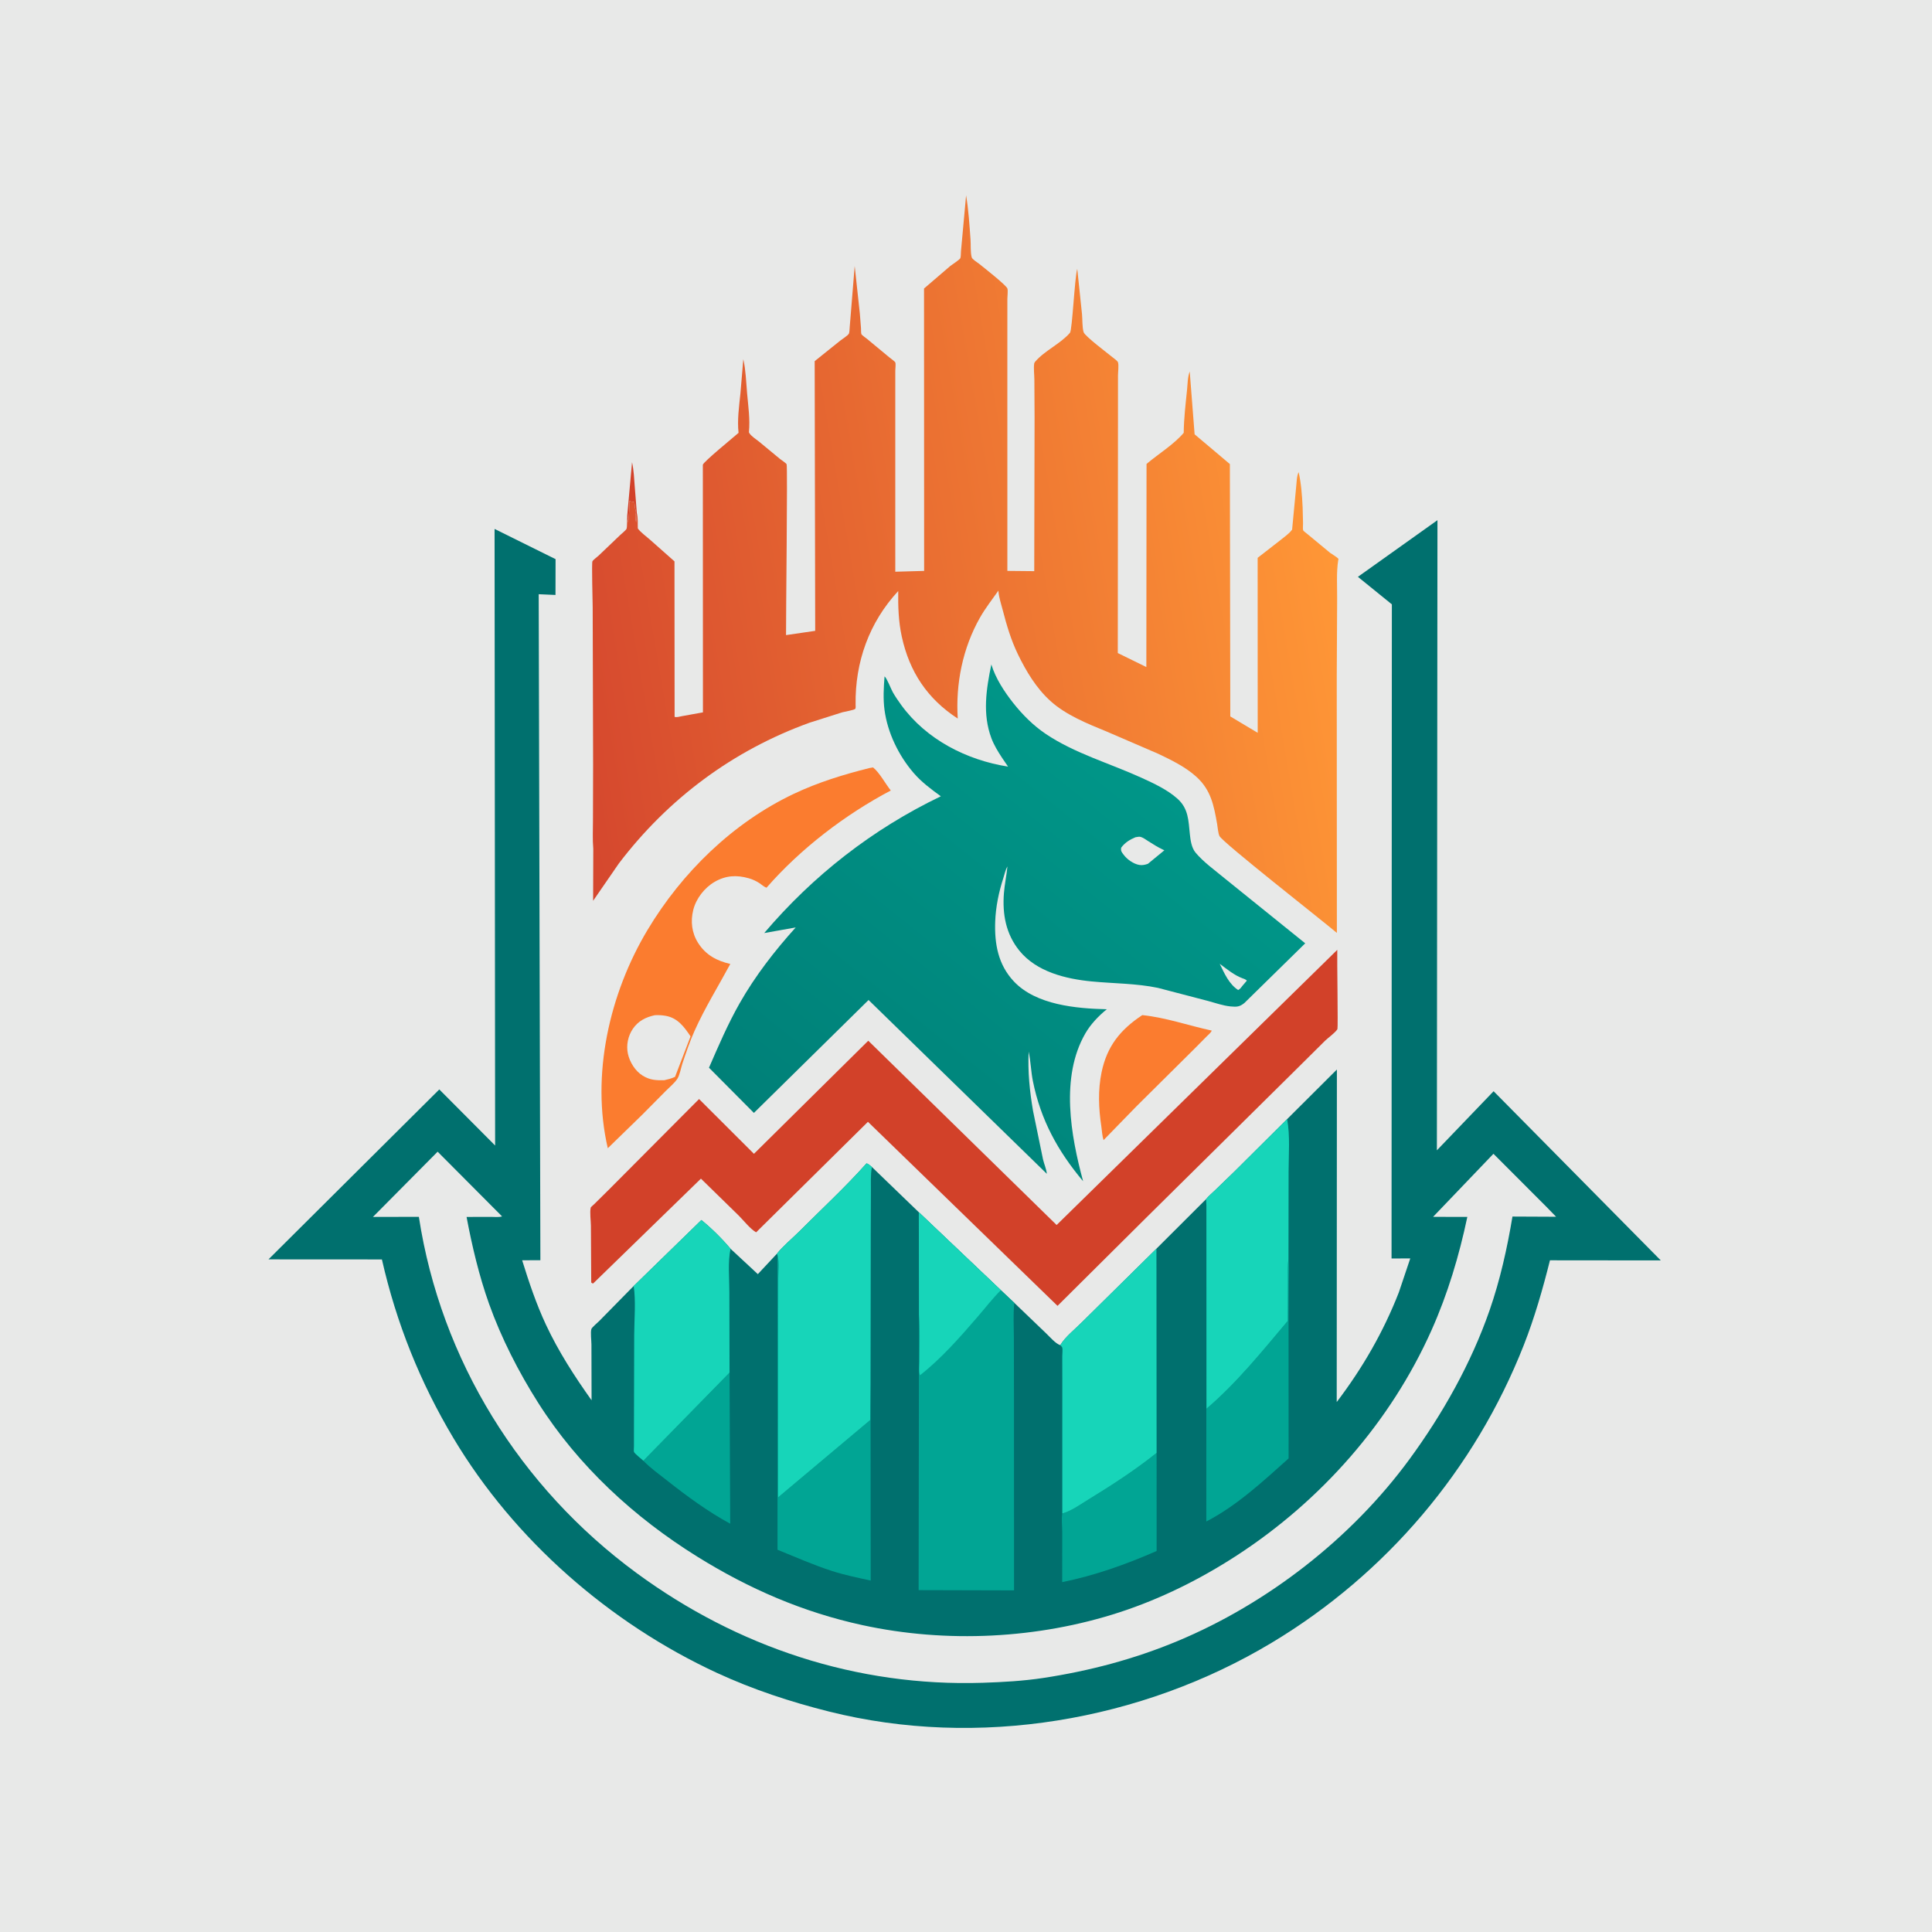 <svg version="1.1" xmlns="http://www.w3.org/2000/svg" style="display: block;" viewBox="0 0 2048 2048" width="1024" height="1024">
<defs>
	<linearGradient id="Gradient1" gradientUnits="userSpaceOnUse" x1="865.041" y1="1229.44" x2="1200.17" y2="810.537">
		<stop class="stop0" offset="0" stop-opacity="1" stop-color="rgb(0,128,120)"/>
		<stop class="stop1" offset="1" stop-opacity="1" stop-color="rgb(0,150,136)"/>
	</linearGradient>
	<linearGradient id="Gradient2" gradientUnits="userSpaceOnUse" x1="586.924" y1="706.503" x2="1413.35" y2="564.862">
		<stop class="stop0" offset="0" stop-opacity="1" stop-color="rgb(213,71,46)"/>
		<stop class="stop1" offset="1" stop-opacity="1" stop-color="rgb(255,151,54)"/>
	</linearGradient>
</defs>
<path transform="translate(0,0)" fill="rgb(232,233,232)" d="M -0 -0 L 2048 0 L 2048 2048 L -0 2048 L -0 -0 z"/>
<path transform="translate(0,0)" fill="rgb(210,65,41)" d="M 664.848 546.892 L 669.992 490.001 C 671.919 498.696 672.207 507.496 672.898 516.342 L 675.071 543.861 L 674.326 553.674 C 673.609 550.568 673.963 549.515 674 546.5 L 673.51 543.5 L 673.646 541.828 C 673.79 539.879 673.372 539.728 673 538 L 672.755 535 L 672.5 532.49 C 670.922 531.798 670.371 531.7 668.721 531.627 L 667.437 530.683 C 666.936 537.866 667.184 546.832 665.639 553.755 L 664.848 546.892 z"/>
<path transform="translate(0,0)" fill="rgb(251,124,47)" d="M 1210.89 1076.06 C 1236.24 1078.71 1259.7 1087.1 1284.49 1092.47 C 1283.67 1094.69 1280.9 1096.85 1279.21 1098.56 L 1266.87 1111.03 L 1204.79 1172.64 L 1169.81 1208.58 C 1168.34 1204.06 1168.17 1198.77 1167.46 1194.05 C 1164.59 1174.96 1163.76 1155.61 1167.73 1136.59 C 1173.43 1109.22 1187.45 1091.5 1210.89 1076.06 z"/>
<path transform="translate(0,0)" fill="rgb(251,124,47)" d="M 921.608 814.153 L 925.5 813.51 C 932.568 819.279 938.386 830.585 944.274 837.961 C 895.939 863.443 848.535 899.718 812.534 941.021 C 809.985 940.192 807.481 937.815 805.214 936.298 C 801.76 933.986 797.786 932.154 793.787 931.014 C 780.842 927.323 769.262 927.996 757.483 934.838 C 746.764 941.063 737.845 952.56 734.867 964.614 C 731.897 976.631 733.251 988.746 739.924 999.385 C 748.003 1012.27 759.768 1018.53 774.153 1021.83 C 761.389 1045.55 747.251 1068.22 736.204 1092.87 C 731.28 1103.85 727.248 1115.83 723.405 1127.26 C 721.806 1132.02 720.569 1139.79 717.903 1143.75 C 714.865 1148.25 709.58 1152.55 705.753 1156.44 L 680.875 1181.56 L 644.287 1217.17 C 626.295 1139.77 646.028 1053.21 686.378 985.828 C 722.947 924.764 776.876 872.108 841.565 841.451 C 867.145 829.328 894.206 821.008 921.608 814.153 z"/>
<path transform="translate(0,0)" fill="rgb(232,233,232)" d="M 694.104 1076.17 C 698.132 1075.92 702.041 1076.15 706.012 1076.89 C 718.531 1079.22 725.436 1088.76 732.019 1098.61 L 715.578 1141.5 C 711.823 1143.26 708.219 1144.17 704.182 1145.09 C 695.318 1145.2 689.238 1145.03 681.458 1140.35 C 673.519 1135.57 667.535 1125.96 665.61 1117.04 C 663.657 1107.98 665.705 1098.14 670.897 1090.52 C 676.538 1082.24 684.599 1078.21 694.104 1076.17 z"/>
<path transform="translate(0,0)" fill="rgb(210,65,41)" d="M 1417.56 1006.88 C 1417.24 1015.28 1418.47 1089.57 1417.74 1090.87 C 1415.72 1094.49 1408.02 1099.97 1404.82 1103.03 L 1371.2 1136.39 L 1214.65 1291.2 L 1121.01 1384.27 L 920.054 1189.17 L 801.531 1306.32 C 795.091 1302.59 788.404 1293.86 783.06 1288.53 L 743.017 1249.41 L 628.809 1360.5 C 627.495 1360.35 628.235 1360.56 626.727 1359.5 L 626.389 1299.35 C 626.34 1293.88 625.057 1285.19 626.211 1280.03 C 626.306 1279.6 629.559 1276.77 629.978 1276.36 L 645.757 1260.75 L 741.026 1165.03 L 799.217 1223.09 L 920.397 1103.21 L 1120.07 1298.56 L 1417.56 1006.88 z"/>
<path transform="translate(0,0)" fill="url(#Gradient1)" d="M 1050.87 704.342 C 1055.25 718.935 1064.64 733.268 1074.03 745.158 C 1083.81 757.536 1095.37 769.117 1108.5 777.959 C 1139.17 798.614 1176.68 809.231 1210.22 824.557 C 1223.17 830.477 1237.34 837.028 1248.08 846.604 C 1259.88 857.135 1259.76 869.695 1261.29 884.203 C 1261.97 890.653 1263.06 898.623 1267.28 903.729 C 1275.67 913.871 1287.76 922.38 1297.89 930.844 L 1383.6 999.951 L 1319.15 1063.18 C 1314.03 1067.38 1310.94 1067.45 1304.5 1066.86 C 1296.57 1066.12 1288.1 1063.09 1280.42 1061.02 L 1227.5 1047.2 C 1204.75 1042.4 1180.23 1042.6 1157.09 1040.35 C 1129.65 1037.68 1098.81 1030.19 1080.62 1007.79 C 1066.26 990.093 1062.46 969.055 1064.2 946.773 C 1064.94 937.254 1067.02 927.927 1067.92 918.459 C 1065.76 922.17 1064.91 926.646 1063.59 930.721 C 1058.76 945.629 1055.5 961.392 1054.95 977.094 C 1054.14 1000.66 1058.09 1022.69 1074.77 1040.38 C 1098.32 1065.36 1140.85 1069.07 1173.26 1069.85 C 1164.53 1076.9 1156.12 1085.72 1150.49 1095.49 C 1123.89 1141.66 1134.98 1203.51 1148.14 1252.16 C 1121.3 1220.2 1103.15 1187.13 1094.9 1145.96 C 1092.82 1135.6 1092.67 1125.06 1090.4 1114.78 C 1089.45 1136.32 1091.46 1156.54 1095.1 1177.78 L 1105.6 1228.8 C 1106.77 1233.88 1109.19 1239.15 1109.69 1244.3 L 920.718 1060.05 L 799.167 1179.73 L 751.562 1131.81 C 761.586 1108.72 771.622 1085.36 784.084 1063.45 C 800.601 1034.41 821.139 1007.91 843.487 983.146 L 810.12 989.059 C 862.027 927.952 925.074 878.784 997.338 844.1 C 986.869 836.436 976.904 829.143 968.392 819.242 C 952.559 800.827 940.812 776.669 937.609 752.469 C 936.064 740.792 936.731 728.715 937.654 717.017 C 940.005 718.559 944.589 730.604 946.427 733.812 C 949.131 738.532 952.224 743.054 955.422 747.451 C 981.936 783.902 1024.63 805.754 1068.57 812.642 L 1062.15 803.208 C 1057.89 796.713 1053.65 789.794 1050.91 782.497 C 1041.3 756.862 1045.47 730.316 1050.87 704.342 z"/>
<path transform="translate(0,0)" fill="rgb(232,233,232)" d="M 1292.96 1021.66 C 1300.5 1027.26 1308.29 1033.8 1317.17 1037.06 C 1319.05 1037.76 1320.27 1038.05 1321.73 1039.5 L 1316.81 1045.27 C 1315.45 1047.1 1314.54 1048.39 1312.5 1049.46 C 1302.77 1043.19 1297.81 1031.67 1292.96 1021.66 z"/>
<path transform="translate(0,0)" fill="rgb(232,233,232)" d="M 1203.66 887.5 C 1204.92 887.375 1207.35 886.787 1208.5 887.02 C 1211.5 887.628 1214.8 890.122 1217.34 891.752 C 1222.4 895.008 1227.34 898.076 1232.79 900.659 L 1234.27 901.352 L 1216.86 915.658 C 1213.96 916.725 1210.88 917.393 1207.78 916.882 C 1201.64 915.868 1194.78 911.037 1191.15 906.109 C 1188.96 903.14 1187.94 902.311 1188.5 898.579 C 1192.37 893.262 1197.67 890 1203.66 887.5 z"/>
<path transform="translate(0,0)" fill="url(#Gradient2)" d="M 793.871 458.163 L 794.391 459.206 C 796.531 462.574 801.377 465.488 804.5 468.043 L 826.901 486.559 C 828.3 487.688 833.085 490.733 833.851 492.124 C 835.022 494.253 833.038 658.141 833.228 673.24 L 864.137 668.716 L 863.586 382.845 L 890.855 360.979 C 893.011 359.278 898.762 355.733 899.892 353.629 C 900.512 352.473 900.592 348.182 900.736 346.734 L 906 282 L 911.481 332.486 L 912.692 347.895 C 912.786 349.191 912.62 353.162 913.141 354.228 C 913.738 355.451 917.922 358.253 919.099 359.24 L 942.917 378.97 C 944.177 380.03 948.557 383.041 949.054 384.211 C 949.731 385.802 949.05 390.888 949.049 392.918 L 949.031 425.111 L 949.039 606.052 L 979.622 605.187 L 979.511 305.841 L 1007.31 281.985 C 1009.11 280.517 1017.15 275.416 1017.98 273.719 C 1018.6 272.433 1018.55 267.843 1018.68 266.243 L 1024.1 207.066 C 1026.67 222.258 1027.67 238.406 1028.79 253.819 C 1029.2 259.46 1028.59 267.443 1030.06 272.764 C 1030.66 274.937 1035.93 278.088 1037.79 279.561 C 1042.52 283.325 1066.37 302.063 1067.85 305.769 C 1068.66 307.777 1067.85 314.302 1067.85 316.693 L 1067.83 360.951 L 1067.85 605.17 L 1096.34 605.448 L 1096.69 442.326 L 1096.47 402.514 C 1096.43 397.228 1095.52 390.255 1096.32 385.12 C 1096.39 384.677 1097.24 383.486 1097.4 383.299 C 1107.57 371.524 1124.09 364.492 1134.21 352.767 C 1136.67 349.917 1139.11 294.574 1141.94 285.001 L 1146.97 333 C 1147.52 338.582 1147.09 346.956 1148.7 352.147 C 1150.02 356.395 1174.66 374.831 1179.4 378.769 C 1180.7 379.845 1184.63 382.505 1185.13 384.112 C 1186.09 387.202 1185.13 394.5 1185.12 397.935 L 1185.1 447.81 L 1184.91 692.255 L 1215.18 707.102 L 1215.38 491.8 C 1227.78 481.261 1244.44 471.114 1254.79 458.804 C 1254.96 443.488 1256.76 428.576 1258.31 413.363 C 1258.91 407.478 1258.93 399.252 1261.16 393.813 L 1266.33 460.384 L 1303.72 491.923 L 1304.16 759.441 L 1333.22 776.812 L 1333.15 591.336 L 1357.76 572.194 C 1361.65 569.04 1366.83 565.48 1369.69 561.402 L 1373.95 516.473 C 1374.49 511.92 1374.5 504.499 1376.61 500.5 C 1379.33 512.411 1380.27 525.511 1380.84 537.713 L 1381.28 554.787 C 1381.31 556.533 1380.87 560.695 1381.39 562.196 C 1381.62 562.873 1385.66 565.885 1386.36 566.48 L 1410 586.056 C 1411.88 587.488 1417.71 590.751 1418.8 592.475 C 1419 592.793 1418.66 593.216 1418.6 593.588 C 1416.47 606.78 1417.55 621.571 1417.43 634.942 L 1417.01 717.919 L 1417.15 988.935 C 1401.44 975.596 1295.62 892.767 1292.66 886.184 C 1291.2 882.959 1290.85 877.144 1290.22 873.568 C 1286.76 853.884 1283.71 837.459 1268.18 823.404 C 1256.51 812.849 1241.86 805.772 1227.78 799.051 L 1172.78 775.328 C 1152.69 767.125 1129.93 757.922 1113.65 743.214 C 1098.52 729.552 1087.84 711.73 1079.02 693.537 C 1071.78 678.58 1067.07 662.745 1062.93 646.702 C 1061.26 640.234 1059 633.682 1058.41 627.008 L 1058.34 626.105 C 1051.75 635.429 1044.44 644.773 1038.82 654.698 C 1020.41 687.201 1012.95 724.697 1015.25 761.709 C 982.997 740.738 964.038 712.147 955.911 674.75 C 952.398 658.58 951.958 642.984 952.154 626.524 C 921.298 659.795 906.345 701.857 906.967 746.921 C 906.979 747.745 907.303 750.768 906.552 751.452 C 905.072 752.799 895.418 754.368 893 755.036 L 858.239 766.065 C 776.894 795.459 708.305 846.572 655.982 915.344 L 628.733 954.878 L 628.904 899.71 C 628.008 889.983 628.583 879.696 628.566 869.909 L 628.716 810.512 L 628.268 643.473 C 628.237 638.086 627.093 596.776 627.994 595.021 C 628.772 593.508 632.95 590.469 634.419 589.114 L 657.459 567.132 C 659.098 565.531 663.198 562.398 664.135 560.601 C 664.935 559.067 664.621 549.491 664.848 546.892 L 665.639 553.755 C 667.184 546.832 666.936 537.866 667.437 530.683 L 668.721 531.627 C 670.371 531.7 670.922 531.798 672.5 532.49 L 672.755 535 L 673 538 C 673.372 539.728 673.79 539.879 673.646 541.828 L 673.51 543.5 L 674 546.5 C 673.963 549.515 673.609 550.568 674.326 553.674 L 675.071 543.861 C 676.373 548.963 675.967 554.891 676.089 560.155 C 679.142 564.358 684.615 568.194 688.549 571.669 L 714.987 595.071 L 715.11 759.872 C 717.059 760.731 720.549 759.554 722.659 759.197 L 745.145 755.137 L 745.044 492.683 C 745.744 489.418 777.81 463.376 782.901 458.831 C 781.386 445.341 783.479 430.617 784.87 417.149 L 787.949 380.719 C 790.547 392.357 790.917 404.927 791.953 416.802 C 793.139 430.379 795.255 444.572 793.871 458.163 z"/>
<path transform="translate(0,0)" fill="rgb(0,112,110)" d="M 1364.43 1186.29 L 1417.16 1133.74 L 1416.98 1486.22 C 1444.27 1450.32 1466.43 1412.01 1482.85 1369.91 L 1494.94 1333.98 L 1475.1 1334.04 L 1475.43 640.635 L 1439.44 611.469 L 1523.77 551.398 L 1523.16 1219.39 L 1583.29 1156.75 L 1760.49 1336.09 L 1643.02 1335.97 C 1635.41 1366.4 1626.67 1396.96 1615.16 1426.17 C 1563.36 1557.67 1469.58 1668.28 1348.45 1741.14 C 1209.86 1824.51 1036.41 1853.79 878.852 1814.32 C 838.276 1804.16 797.882 1790.88 759.895 1773.3 C 646.155 1720.65 545.139 1632.36 480.763 1524.62 C 445.291 1465.26 420.145 1402.49 404.837 1335.06 L 284.604 1334.99 L 465.675 1154.84 L 524.848 1214.3 L 524.268 560.691 L 588.929 592.714 L 588.845 630.678 L 571.048 629.892 L 572.828 1335.87 L 553.509 1335.96 C 560.688 1359.11 568.48 1382.36 578.775 1404.34 C 592.094 1432.77 608.913 1458.83 627.091 1484.35 L 626.95 1425.32 C 626.941 1421.37 625.796 1412.16 626.911 1408.8 C 627.494 1407.04 633.724 1401.85 635.253 1400.29 L 668.084 1366.87 L 671.738 1363.21 L 743.513 1293.28 C 754.417 1302.13 765.391 1313.01 774.425 1323.77 L 803.342 1350.64 L 823.384 1329.18 C 830.042 1320.74 839.797 1312.88 847.501 1305.15 C 871.145 1281.46 896.256 1258.31 918.467 1233.29 C 920.578 1233.51 922.559 1235.73 924.239 1237.04 L 973.989 1285.04 L 1060.94 1367.63 L 1075.25 1381.11 L 1109.07 1413.54 C 1112.83 1417.12 1119.01 1424.39 1123.94 1425.93 C 1128.88 1417.37 1139.89 1408.7 1146.99 1401.51 L 1225.88 1323.65 L 1278.5 1271.13 C 1280.98 1267.92 1284.8 1264.87 1287.72 1262 L 1308.89 1241.53 L 1364.43 1186.29 z"/>
<path transform="translate(0,0)" fill="rgb(1,165,148)" d="M 773.353 1455.06 L 774.05 1615.18 C 750.404 1602.38 728.303 1586.11 707.205 1569.49 C 698.769 1562.84 689.415 1556.18 681.981 1548.44 L 773.353 1455.06 z"/>
<path transform="translate(0,0)" fill="rgb(1,165,148)" d="M 1126.07 1604.39 C 1135.6 1601.82 1145.4 1594.69 1153.81 1589.54 C 1178.47 1574.46 1203.49 1558.23 1226.05 1540.14 L 1226.07 1644.12 C 1194.05 1658.18 1160.32 1670.22 1125.97 1677.11 L 1126.02 1624.1 C 1126.02 1618.1 1125.07 1610.17 1126.07 1604.39 z"/>
<path transform="translate(0,0)" fill="rgb(1,165,148)" d="M 824.117 1330.23 L 824.532 1332.01 C 826.014 1338.9 824.995 1347.53 824.991 1354.68 L 824.919 1404.16 L 824.848 1587.29 L 922.413 1505.37 L 922.811 1467.8 L 922.969 1675.47 C 909.121 1672.41 895.292 1669.62 881.772 1665.26 C 862.199 1658.94 843.262 1650.52 824.209 1642.82 L 824.117 1330.23 z"/>
<path transform="translate(0,0)" fill="rgb(1,165,148)" d="M 1365.84 1334.82 C 1366.71 1342.23 1366.11 1350.22 1366.1 1357.69 L 1365.92 1402.5 L 1365.98 1546 C 1339.08 1570.09 1311 1596.22 1278.73 1612.84 L 1278.82 1277.62 L 1278.9 1493.35 C 1311.09 1465.9 1337.9 1432.48 1365.08 1400.25 L 1365.24 1358.34 C 1365.28 1350.71 1364.78 1342.35 1365.84 1334.82 z"/>
<path transform="translate(0,0)" fill="rgb(23,213,185)" d="M 671.738 1363.21 L 743.513 1293.28 C 754.417 1302.13 765.391 1313.01 774.425 1323.77 C 771.361 1337.71 773.159 1354.92 773.149 1369.25 L 773.353 1455.06 L 681.981 1548.44 C 680.076 1546.64 672.736 1540.99 672.036 1539.04 C 671.666 1538 672.016 1534.57 672.012 1533.32 L 672.027 1514.06 L 672.276 1414.99 C 672.349 1398.17 674.144 1379.73 671.738 1363.21 z"/>
<path transform="translate(0,0)" fill="rgb(23,213,185)" d="M 1364.43 1186.29 C 1367.68 1203.94 1365.99 1223.83 1365.97 1241.76 L 1365.84 1334.82 C 1364.78 1342.35 1365.28 1350.71 1365.24 1358.34 L 1365.08 1400.25 C 1337.9 1432.48 1311.09 1465.9 1278.9 1493.35 L 1278.82 1277.62 L 1278.5 1271.13 C 1280.98 1267.92 1284.8 1264.87 1287.72 1262 L 1308.89 1241.53 L 1364.43 1186.29 z"/>
<path transform="translate(0,0)" fill="rgb(23,213,185)" d="M 1123.94 1425.93 C 1128.88 1417.37 1139.89 1408.7 1146.99 1401.51 L 1225.88 1323.65 L 1226.05 1540.14 C 1203.49 1558.23 1178.47 1574.46 1153.81 1589.54 C 1145.4 1594.69 1135.6 1601.82 1126.07 1604.39 L 1126.09 1461.27 L 1126.03 1437.85 C 1126.02 1435.61 1126.65 1430.47 1126.01 1428.5 C 1125.66 1427.46 1124.63 1426.79 1123.94 1425.93 z"/>
<path transform="translate(0,0)" fill="rgb(23,213,185)" d="M 823.384 1329.18 C 830.042 1320.74 839.797 1312.88 847.501 1305.15 C 871.145 1281.46 896.256 1258.31 918.467 1233.29 C 920.578 1233.51 922.559 1235.73 924.239 1237.04 C 922.679 1245.38 923.27 1254.36 923.207 1262.84 L 923.041 1307.06 L 922.811 1467.8 L 922.413 1505.37 L 824.848 1587.29 L 824.919 1404.16 L 824.991 1354.68 C 824.995 1347.53 826.014 1338.9 824.532 1332.01 L 824.117 1330.23 L 823.384 1329.18 z"/>
<path transform="translate(0,0)" fill="rgb(1,165,148)" d="M 973.989 1285.04 L 1060.94 1367.63 L 1075.25 1381.11 L 1075.14 1382.06 C 1073.91 1393.49 1074.73 1405.66 1074.74 1417.17 L 1074.85 1480.32 L 1074.92 1685.87 L 973.779 1685.6 L 974.185 1393.53 L 973.989 1285.04 z"/>
<path transform="translate(0,0)" fill="rgb(23,213,185)" d="M 973.989 1285.04 L 1060.94 1367.63 C 1051.98 1376.59 1044.28 1386.63 1036.02 1396.2 C 1017.74 1417.39 997.387 1440.56 975.303 1457.75 C 973.691 1454.76 974.723 1446.64 974.716 1443.08 C 974.683 1426.67 975.427 1409.89 974.185 1393.53 L 973.989 1285.04 z"/>
<path transform="translate(0,0)" fill="rgb(232,233,232)" d="M 463.907 1220.84 L 532.209 1289.43 C 528.891 1290.55 523.968 1289.94 520.377 1289.95 L 494.582 1290.01 C 500.333 1320.65 507.947 1352.82 518.444 1382.18 C 531.439 1418.53 549.85 1454.51 570.5 1487.05 C 612.986 1554.02 672.338 1608.58 739.431 1650.28 C 794.03 1684.21 851.018 1708.93 914.008 1722.66 C 1003.04 1742.08 1100.43 1737.32 1187.04 1709 C 1230.72 1694.72 1272.27 1674.03 1310.79 1649.03 C 1400.34 1590.88 1473.97 1507.6 1517.56 1409.87 C 1534.77 1371.28 1546.69 1331.25 1555.43 1289.99 L 1519.13 1289.91 L 1583.11 1223.05 L 1639.26 1279.28 L 1649.52 1289.81 L 1603.27 1289.6 C 1597.73 1322.97 1590.14 1357.01 1579.01 1389 C 1559.45 1445.24 1529.24 1498.89 1494.09 1546.85 C 1432.76 1630.55 1343.73 1699.84 1247.93 1739.72 C 1202.12 1758.79 1155.01 1771.23 1106.03 1778.69 C 1084.79 1781.92 1063.03 1783.13 1041.59 1783.82 C 908.356 1788.09 781.968 1746.13 674.949 1667.59 C 551.346 1576.87 467.293 1441.7 444.011 1289.89 L 395.326 1290 L 463.907 1220.84 z"/>
</svg>